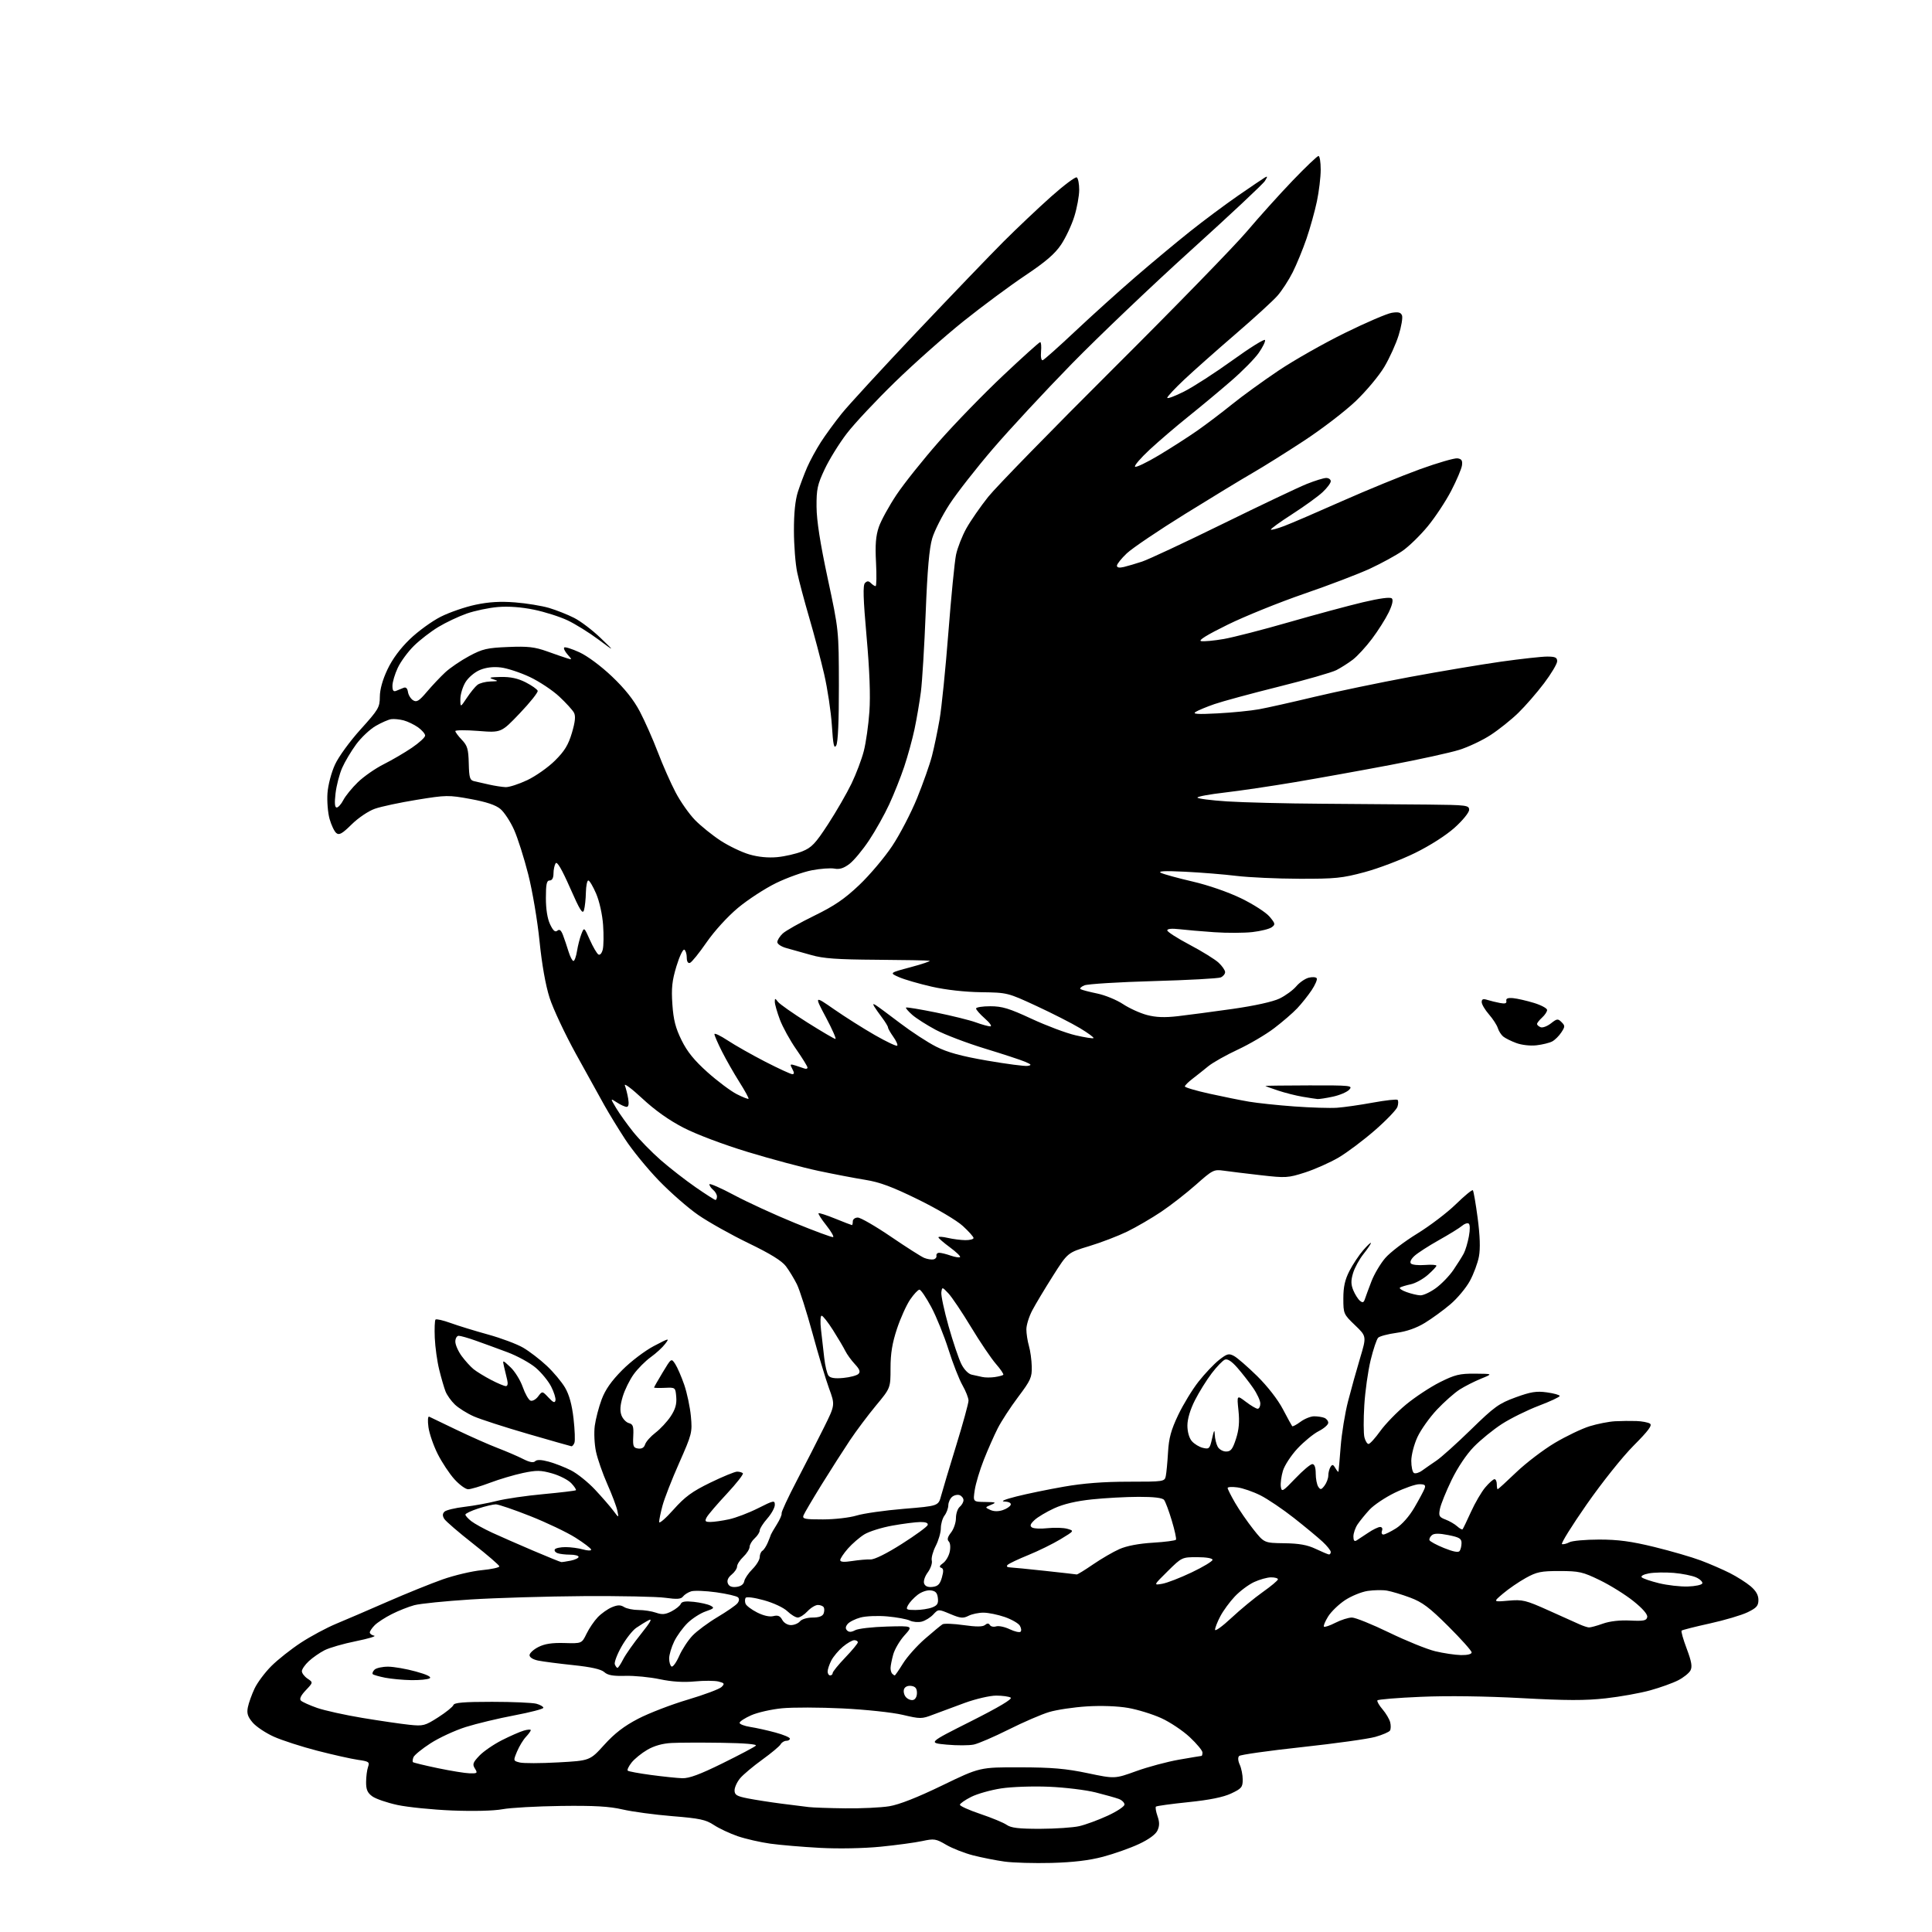 <?xml version="1.0" encoding="UTF-8" standalone="no"?>
<svg 
  version="1.1" 
  xmlns="http://www.w3.org/2000/svg" 
  xmlns:xlink="http://www.w3.org/1999/xlink" 
  xmlns:svg="http://www.w3.org/2000/svg"
  xmlns:rdf="http://www.w3.org/1999/02/22-rdf-syntax-ns#"
  xmlns:cc="http://creativecommons.org/ns#"
  xmlns:dc="http://purl.org/dc/elements/1.1/"
  viewBox="0 0 768 768"
  width="768"
  height="768"
>
<style>svg {background-color: white; }</style>"
<path stroke="none" fill="black" fill-rule="evenodd" d="M418.00,740.54C411.12,740.72 402.70,740.48 399.27,740.00C395.84,739.52 390.23,738.41 386.79,737.53C383.36,736.65 378.56,734.76 376.13,733.34C372.03,730.93 371.35,730.83 366.61,731.85C363.80,732.46 356.32,733.47 350.00,734.10C343.25,734.76 333.34,734.95 326.00,734.56C319.12,734.19 310.24,733.44 306.25,732.89C302.27,732.34 296.42,731.00 293.25,729.92C290.09,728.83 285.82,726.82 283.76,725.46C280.56,723.34 278.13,722.83 267.25,721.95C260.24,721.38 251.35,720.18 247.50,719.29C242.20,718.06 236.25,717.72 223.00,717.89C213.38,718.02 202.90,718.60 199.72,719.20C196.24,719.84 188.26,720.04 179.72,719.70C171.90,719.38 162.12,718.39 158.00,717.51C153.88,716.62 149.38,715.08 148.00,714.08C146.06,712.67 145.51,711.39 145.53,708.38C145.54,706.25 145.89,703.54 146.31,702.37C146.99,700.43 146.62,700.17 142.28,699.56C139.65,699.18 132.40,697.56 126.16,695.95C119.92,694.34 112.14,691.83 108.86,690.36C105.59,688.89 101.79,686.35 100.41,684.71C98.44,682.37 98.04,681.06 98.54,678.61C98.89,676.90 100.08,673.58 101.19,671.23C102.29,668.88 105.29,664.86 107.85,662.30C110.41,659.74 115.71,655.55 119.62,652.99C123.54,650.43 129.84,647.05 133.62,645.48C137.41,643.91 146.57,639.97 154.00,636.72C161.43,633.47 171.32,629.47 176.00,627.82C180.68,626.18 187.65,624.54 191.50,624.17C195.35,623.80 198.50,623.12 198.50,622.66C198.50,622.21 193.81,618.16 188.08,613.66C182.35,609.17 177.19,604.72 176.60,603.78C175.85,602.55 175.87,601.73 176.68,600.92C177.30,600.30 180.89,599.43 184.66,598.99C188.42,598.55 194.20,597.49 197.50,596.64C200.80,595.79 209.12,594.57 216.00,593.94C222.88,593.30 228.69,592.60 228.92,592.39C229.15,592.17 228.34,590.92 227.11,589.62C225.88,588.31 222.48,586.56 219.54,585.72C214.93,584.41 213.32,584.39 207.85,585.54C204.36,586.28 198.45,588.03 194.73,589.44C191.00,590.85 187.12,592.00 186.09,592.00C185.07,592.00 182.62,590.21 180.65,588.03C178.67,585.85 175.69,581.34 174.01,578.02C172.33,574.69 170.67,569.89 170.32,567.35C169.96,564.71 170.08,562.91 170.60,563.15C171.09,563.38 176.00,565.74 181.50,568.39C187.00,571.03 194.35,574.29 197.84,575.62C201.32,576.96 205.87,578.91 207.94,579.97C210.50,581.27 212.04,581.56 212.73,580.87C213.42,580.18 215.15,580.23 218.11,581.03C220.50,581.67 224.50,583.23 226.99,584.49C229.47,585.75 233.76,589.19 236.52,592.14C239.29,595.09 242.55,598.85 243.79,600.50C246.03,603.50 246.03,603.50 245.40,600.50C245.05,598.85 243.26,594.10 241.41,589.94C239.57,585.78 237.55,579.99 236.92,577.06C236.29,574.13 236.07,569.51 236.43,566.78C236.80,564.06 238.02,559.35 239.16,556.31C240.61,552.42 243.03,548.97 247.36,544.61C250.77,541.18 256.35,536.95 259.90,535.08C266.06,531.85 266.23,531.82 264.42,534.21C263.39,535.59 260.81,537.96 258.69,539.48C256.57,541.00 253.51,544.07 251.91,546.29C250.30,548.51 248.33,552.52 247.53,555.21C246.50,558.66 246.37,560.83 247.05,562.64C247.59,564.04 248.91,565.43 249.99,565.71C251.64,566.14 251.92,566.98 251.73,570.86C251.53,574.94 251.76,575.54 253.66,575.81C255.11,576.01 256.04,575.46 256.45,574.15C256.80,573.06 258.65,570.98 260.58,569.51C262.50,568.04 265.22,565.12 266.61,563.02C268.45,560.23 269.05,558.17 268.82,555.35C268.50,551.50 268.50,551.50 264.25,551.69C261.91,551.79 260.00,551.74 260.00,551.56C260.00,551.39 261.54,548.68 263.43,545.55C266.86,539.85 266.86,539.85 268.42,542.23C269.27,543.54 270.88,547.25 272.00,550.49C273.11,553.73 274.30,559.36 274.64,563.00C275.23,569.42 275.08,570.02 269.97,581.57C267.06,588.13 264.09,595.75 263.36,598.50C262.62,601.25 262.02,604.17 262.02,605.00C262.01,605.83 264.57,603.63 267.70,600.12C272.31,594.95 275.09,592.92 282.37,589.37C287.31,586.97 292.10,585.00 293.01,585.00C293.92,585.00 294.95,585.29 295.30,585.64C295.65,585.99 292.78,589.65 288.93,593.79C285.07,597.92 281.47,602.13 280.92,603.15C280.08,604.72 280.31,605.00 282.42,605.00C283.78,605.00 287.10,604.53 289.78,603.95C292.46,603.38 297.66,601.40 301.33,599.55C307.58,596.40 308.00,596.32 308.00,598.21C308.00,599.33 306.65,601.77 305.00,603.65C303.35,605.53 302.00,607.66 302.00,608.38C302.00,609.10 301.10,610.50 300.00,611.50C298.90,612.50 297.99,614.03 297.98,614.90C297.97,615.78 296.85,617.56 295.48,618.85C294.12,620.15 293.00,621.88 293.00,622.69C293.00,623.51 292.02,624.97 290.83,625.93C289.42,627.08 288.89,628.28 289.33,629.41C289.78,630.59 290.86,631.03 292.74,630.82C294.51,630.61 295.61,629.81 295.85,628.56C296.05,627.50 297.52,625.33 299.11,623.74C300.70,622.15 302.00,620.01 302.00,618.98C302.00,617.96 302.48,616.82 303.06,616.46C303.65,616.10 304.62,614.61 305.23,613.15C305.84,611.69 306.39,610.27 306.46,610.00C306.54,609.73 307.58,607.92 308.79,606.00C310.00,604.08 310.86,602.10 310.70,601.60C310.53,601.11 313.25,595.26 316.73,588.60C320.20,581.95 325.06,572.45 327.51,567.50C331.98,558.50 331.98,558.50 329.55,551.88C328.22,548.24 325.25,538.34 322.95,529.88C320.64,521.42 317.86,512.70 316.77,510.50C315.67,508.30 313.72,505.09 312.43,503.37C310.80,501.20 306.22,498.37 297.52,494.17C290.62,490.83 281.63,485.79 277.55,482.97C273.47,480.15 266.38,473.94 261.79,469.17C257.20,464.40 251.21,457.05 248.48,452.84C245.74,448.63 242.03,442.56 240.23,439.34C238.43,436.13 233.36,426.98 228.97,419.00C224.57,411.02 219.84,400.95 218.46,396.61C216.87,391.63 215.40,383.33 214.47,374.11C213.66,366.02 211.66,354.19 209.99,347.60C208.33,341.06 205.79,333.05 204.33,329.81C202.88,326.57 200.45,322.88 198.94,321.60C197.03,320.00 193.39,318.78 187.05,317.62C178.29,316.01 177.41,316.03 165.70,317.93C158.99,319.02 151.47,320.62 149.00,321.50C146.46,322.39 142.45,325.09 139.80,327.70C136.00,331.44 134.83,332.10 133.67,331.14C132.89,330.49 131.69,327.96 131.00,325.51C130.32,323.06 129.95,318.46 130.18,315.28C130.42,312.02 131.72,307.07 133.16,303.94C134.59,300.82 139.07,294.67 143.34,289.94C150.45,282.07 150.97,281.19 150.99,277.00C151.00,274.10 152.07,270.24 154.02,266.12C155.98,261.98 159.10,257.76 162.93,254.07C166.17,250.94 171.68,246.95 175.16,245.18C178.65,243.42 184.88,241.27 189.00,240.40C194.33,239.27 198.89,239.00 204.74,239.46C209.28,239.81 215.35,240.81 218.24,241.66C221.13,242.52 225.61,244.29 228.19,245.60C230.77,246.90 235.49,250.48 238.69,253.56C244.50,259.14 244.50,259.14 237.84,254.19C234.18,251.46 228.68,248.05 225.62,246.60C222.56,245.15 216.56,243.24 212.28,242.36C207.29,241.33 202.15,240.95 197.94,241.30C194.32,241.60 188.73,242.78 185.50,243.91C182.28,245.05 177.21,247.44 174.24,249.24C171.27,251.03 166.90,254.40 164.54,256.73C162.17,259.06 159.28,262.99 158.12,265.47C156.95,267.95 156.00,271.16 156.00,272.60C156.00,274.53 156.39,275.05 157.50,274.61C158.32,274.27 159.64,273.74 160.42,273.42C161.35,273.04 161.95,273.61 162.17,275.07C162.35,276.29 163.27,277.78 164.21,278.37C165.63,279.26 166.58,278.67 169.71,274.98C171.80,272.52 175.07,269.05 177.00,267.26C178.93,265.48 183.20,262.57 186.50,260.80C191.79,257.96 193.62,257.53 202.00,257.19C209.86,256.86 212.53,257.17 217.50,258.94C220.80,260.13 224.40,261.37 225.50,261.70C227.47,262.31 227.47,262.29 225.59,260.15C224.54,258.96 223.95,257.72 224.28,257.39C224.60,257.06 227.32,257.92 230.32,259.29C233.50,260.75 238.88,264.74 243.27,268.91C248.39,273.78 251.91,278.20 254.36,282.87C256.33,286.62 259.55,293.88 261.50,299.00C263.45,304.12 266.63,311.32 268.57,315.00C270.50,318.68 273.98,323.63 276.29,325.99C278.61,328.36 283.18,332.04 286.45,334.18C289.73,336.31 294.87,338.78 297.88,339.65C301.40,340.68 305.35,341.06 308.93,340.73C311.99,340.44 316.48,339.41 318.89,338.44C322.65,336.93 324.15,335.34 329.20,327.58C332.45,322.59 336.62,315.35 338.48,311.50C340.34,307.65 342.55,301.80 343.39,298.50C344.23,295.20 345.23,288.18 345.60,282.89C346.05,276.50 345.68,266.52 344.48,253.10C343.13,237.84 342.97,232.63 343.85,231.75C344.72,230.88 345.29,230.89 346.20,231.80C346.86,232.46 347.70,233.00 348.06,233.00C348.42,233.00 348.50,228.77 348.23,223.61C347.86,216.57 348.14,213.04 349.34,209.51C350.22,206.92 353.40,201.14 356.39,196.65C359.39,192.17 366.99,182.65 373.28,175.50C379.57,168.35 391.04,156.54 398.78,149.25C406.51,141.96 413.13,136.00 413.49,136.00C413.86,136.00 414.01,137.69 413.83,139.75C413.64,141.92 413.93,143.37 414.50,143.19C415.05,143.02 420.90,137.81 427.50,131.60C434.10,125.39 444.84,115.70 451.37,110.07C457.90,104.43 467.65,96.31 473.04,92.02C478.43,87.72 487.04,81.31 492.17,77.76C497.30,74.22 502.10,70.97 502.82,70.55C503.92,69.92 503.92,70.16 502.82,71.94C502.10,73.13 488.86,85.53 473.41,99.50C457.96,113.47 436.62,133.81 425.97,144.70C415.33,155.59 401.25,170.76 394.68,178.42C388.11,186.08 380.36,195.98 377.47,200.42C374.58,204.86 371.47,210.97 370.57,214.00C369.40,217.90 368.65,226.48 367.98,243.50C367.46,256.70 366.60,270.88 366.07,275.00C365.53,279.12 364.40,285.80 363.54,289.84C362.69,293.87 360.84,300.59 359.44,304.77C358.04,308.95 355.36,315.69 353.48,319.74C351.61,323.80 348.00,330.25 345.45,334.07C342.91,337.90 339.40,342.11 337.66,343.43C335.41,345.14 333.70,345.68 331.72,345.29C330.18,345.00 326.13,345.29 322.72,345.95C319.30,346.60 312.90,348.89 308.50,351.03C304.10,353.18 297.28,357.62 293.35,360.90C289.17,364.40 283.99,370.09 280.85,374.62C277.91,378.88 274.94,382.55 274.25,382.77C273.47,383.01 273.00,382.21 273.00,380.64C273.00,379.25 272.57,377.85 272.04,377.52C271.51,377.20 270.10,380.15 268.90,384.09C267.15,389.87 266.84,392.78 267.28,399.22C267.70,405.38 268.53,408.64 270.92,413.48C273.17,418.06 275.97,421.52 281.25,426.24C285.24,429.80 290.46,433.71 292.85,434.93C295.24,436.14 297.35,436.98 297.55,436.78C297.75,436.59 296.12,433.59 293.92,430.13C291.73,426.66 288.60,421.18 286.97,417.94C285.34,414.71 284.00,411.62 284.00,411.09C284.00,410.55 286.36,411.68 289.25,413.58C292.14,415.49 298.85,419.29 304.16,422.03C309.48,424.76 314.33,427.00 314.95,427.00C315.78,427.00 315.78,426.45 314.95,424.91C313.93,423.00 314.04,422.88 316.16,423.54C317.45,423.95 319.06,424.49 319.75,424.74C320.44,425.00 321.00,424.83 320.99,424.36C320.98,423.89 318.96,420.62 316.50,417.09C314.04,413.56 311.12,408.26 310.01,405.30C308.91,402.34 308.00,399.18 308.00,398.27C308.00,396.75 308.10,396.74 309.25,398.25C309.94,399.14 315.19,402.83 320.91,406.44C326.64,410.05 331.68,413.00 332.10,413.00C332.53,413.00 330.81,409.12 328.29,404.37C323.70,395.75 323.70,395.75 331.60,401.24C335.95,404.26 343.24,408.87 347.80,411.48C352.37,414.10 356.35,415.98 356.66,415.67C356.97,415.37 356.27,413.78 355.11,412.15C353.95,410.52 353.00,408.85 353.00,408.44C353.00,408.03 351.96,406.30 350.68,404.59C349.40,402.89 347.98,400.87 347.52,400.10C346.91,399.06 347.06,398.91 348.10,399.55C348.87,400.01 353.22,403.23 357.78,406.70C362.33,410.16 368.80,414.39 372.17,416.08C376.65,418.34 382.04,419.82 392.39,421.61C400.15,422.95 407.40,423.90 408.50,423.71C410.20,423.41 410.04,423.16 407.50,422.07C405.85,421.36 398.66,419.00 391.51,416.82C384.37,414.64 375.59,411.30 372.01,409.40C368.43,407.49 364.21,404.80 362.63,403.42C361.06,402.03 359.94,400.73 360.15,400.52C360.36,400.31 365.70,401.19 372.01,402.47C378.33,403.76 385.47,405.52 387.88,406.40C390.28,407.28 392.89,408.00 393.66,408.00C394.44,408.00 393.48,406.60 391.53,404.90C389.59,403.19 388.00,401.39 388.00,400.90C388.00,400.40 390.55,400.00 393.67,400.00C398.37,400.00 401.17,400.85 410.09,405.00C416.00,407.74 423.85,410.69 427.53,411.54C431.22,412.40 434.43,412.90 434.68,412.66C434.92,412.41 432.50,410.64 429.31,408.71C426.11,406.79 418.32,402.82 412.00,399.89C400.56,394.60 400.45,394.57 390.00,394.42C383.52,394.33 376.01,393.49 370.40,392.22C365.40,391.08 359.55,389.39 357.40,388.45C353.50,386.74 353.50,386.74 362.00,384.47C366.68,383.22 370.05,382.07 369.50,381.92C368.95,381.77 359.50,381.59 348.50,381.52C332.79,381.42 327.21,381.02 322.50,379.65C319.20,378.70 314.81,377.47 312.75,376.92C310.64,376.36 309.00,375.30 309.00,374.50C309.00,373.72 309.97,372.18 311.15,371.08C312.33,369.98 317.97,366.80 323.68,364.01C331.74,360.07 335.75,357.33 341.59,351.78C345.73,347.85 351.62,340.87 354.68,336.27C357.74,331.67 362.19,323.09 364.58,317.21C366.97,311.32 369.62,303.80 370.47,300.50C371.32,297.20 372.69,290.67 373.50,285.99C374.31,281.31 375.88,265.79 376.99,251.49C378.10,237.20 379.47,223.25 380.04,220.51C380.62,217.76 382.47,213.04 384.16,210.01C385.86,206.98 389.76,201.35 392.83,197.50C395.89,193.65 418.29,170.70 442.58,146.50C466.88,122.30 490.75,97.78 495.63,92.02C500.51,86.25 508.72,77.14 513.87,71.77C519.03,66.40 523.64,62.00 524.12,62.00C524.61,62.00 525.00,64.45 525.00,67.43C525.00,70.42 524.32,76.10 523.49,80.04C522.66,83.99 520.80,90.65 519.36,94.86C517.92,99.06 515.45,105.07 513.88,108.21C512.30,111.35 509.57,115.56 507.79,117.58C506.02,119.60 498.49,126.48 491.06,132.87C483.63,139.27 474.50,147.37 470.78,150.87C467.05,154.38 464.00,157.64 464.00,158.13C464.00,158.62 467.04,157.49 470.75,155.61C474.46,153.73 483.12,148.13 490.00,143.17C496.88,138.20 502.67,134.60 502.87,135.17C503.07,135.74 501.93,138.06 500.34,140.32C498.75,142.59 493.86,147.55 489.47,151.35C485.09,155.16 477.45,161.52 472.50,165.49C467.55,169.46 460.57,175.43 457.00,178.75C453.43,182.07 450.81,185.11 451.20,185.51C451.58,185.91 455.86,183.86 460.70,180.96C465.54,178.06 472.43,173.64 476.00,171.14C479.57,168.64 485.80,163.92 489.82,160.67C493.85,157.41 502.18,151.38 508.32,147.26C514.47,143.14 526.31,136.43 534.63,132.35C542.94,128.26 551.31,124.66 553.23,124.35C555.86,123.92 556.85,124.18 557.32,125.39C557.66,126.27 557.06,129.81 555.99,133.25C554.93,136.69 552.36,142.36 550.28,145.85C548.21,149.34 543.10,155.46 538.93,159.44C534.76,163.43 525.53,170.50 518.42,175.17C511.32,179.83 502.12,185.59 498.00,187.96C493.88,190.33 481.79,197.68 471.14,204.28C460.49,210.88 450.03,217.95 447.89,219.99C445.75,222.02 444.00,224.22 444.00,224.86C444.00,225.64 444.94,225.81 446.75,225.38C448.26,225.02 451.52,224.06 454.00,223.24C456.48,222.43 470.88,215.69 486.00,208.27C501.12,200.85 516.17,193.70 519.44,192.39C522.71,191.08 526.19,190.00 527.19,190.00C528.19,190.00 529.00,190.59 529.00,191.30C529.00,192.02 527.54,193.98 525.75,195.65C523.96,197.33 518.51,201.27 513.64,204.40C508.76,207.54 504.96,210.30 505.20,210.53C505.43,210.76 507.84,210.11 510.56,209.07C513.28,208.04 523.60,203.60 533.50,199.20C543.40,194.81 557.30,189.12 564.38,186.55C571.46,183.99 578.21,182.03 579.38,182.20C581.01,182.43 581.42,183.08 581.16,185.00C580.97,186.38 579.04,190.92 576.88,195.09C574.71,199.26 570.50,205.64 567.51,209.26C564.53,212.88 560.00,217.28 557.46,219.02C554.92,220.77 549.17,223.92 544.67,226.01C540.18,228.10 528.40,232.60 518.50,236.00C508.60,239.41 494.88,244.95 488.00,248.33C479.71,252.41 476.17,254.60 477.48,254.85C478.57,255.06 482.62,254.68 486.48,254.01C490.34,253.33 502.01,250.33 512.40,247.33C522.80,244.34 536.03,240.77 541.81,239.40C548.56,237.81 552.67,237.27 553.29,237.89C553.91,238.51 553.45,240.51 552.01,243.48C550.78,246.03 547.80,250.73 545.39,253.93C542.99,257.13 539.55,260.86 537.76,262.23C535.97,263.59 533.03,265.46 531.24,266.38C529.44,267.31 519.09,270.28 508.24,272.98C497.38,275.69 485.92,278.80 482.77,279.89C479.62,280.98 476.24,282.39 475.27,283.00C473.92,283.86 476.01,284.00 484.00,283.58C489.77,283.28 497.20,282.54 500.50,281.94C503.80,281.34 513.70,279.12 522.50,277.01C531.30,274.91 548.40,271.35 560.50,269.10C572.60,266.86 588.92,264.12 596.76,263.01C604.61,261.91 612.82,261.00 615.01,261.00C618.23,261.00 619.00,261.36 619.00,262.85C619.00,263.87 616.65,267.81 613.79,271.60C610.92,275.40 606.31,280.70 603.54,283.39C600.77,286.09 595.83,290.03 592.57,292.16C589.31,294.29 583.69,296.95 580.07,298.08C576.46,299.21 564.16,301.91 552.75,304.07C541.33,306.24 524.23,309.32 514.75,310.92C505.26,312.52 492.66,314.38 486.75,315.06C480.84,315.74 476.00,316.63 476.00,317.05C476.00,317.46 481.29,318.15 487.75,318.57C494.21,318.99 511.20,319.41 525.50,319.50C539.80,319.59 558.81,319.74 567.75,319.83C583.05,319.99 584.00,320.11 584.00,321.92C584.00,322.99 581.46,326.12 578.25,329.00C574.81,332.08 568.47,336.14 562.48,339.08C556.96,341.79 547.96,345.21 542.48,346.68C533.56,349.08 530.80,349.36 516.50,349.32C507.70,349.30 496.45,348.78 491.50,348.18C486.55,347.57 477.32,346.83 471.00,346.52C462.97,346.13 460.10,346.27 461.50,346.97C462.60,347.52 468.25,349.07 474.06,350.42C480.29,351.86 488.19,354.60 493.36,357.10C498.17,359.43 503.25,362.70 504.65,364.36C506.97,367.12 507.05,367.49 505.53,368.60C504.61,369.27 501.18,370.13 497.89,370.51C494.61,370.89 487.77,370.92 482.71,370.57C477.64,370.22 471.36,369.68 468.75,369.37C465.81,369.03 464.00,369.20 464.00,369.84C464.00,370.40 468.00,372.97 472.89,375.55C477.78,378.13 482.95,381.33 484.39,382.66C485.82,383.99 487.00,385.69 487.00,386.43C487.00,387.18 486.21,388.13 485.25,388.54C484.29,388.96 472.25,389.62 458.50,390.00C444.75,390.39 432.41,391.15 431.08,391.69C429.75,392.23 429.07,392.92 429.58,393.22C430.09,393.53 433.05,394.30 436.16,394.94C439.27,395.58 443.88,397.47 446.40,399.14C448.92,400.81 453.21,402.76 455.94,403.48C459.48,404.42 462.98,404.55 468.20,403.95C472.21,403.49 481.99,402.19 489.92,401.07C498.80,399.80 505.99,398.21 508.65,396.93C511.01,395.78 514.00,393.60 515.28,392.08C516.56,390.56 518.79,389.02 520.24,388.65C521.69,388.29 523.12,388.39 523.42,388.88C523.73,389.36 522.81,391.50 521.39,393.63C519.96,395.76 517.38,399.00 515.65,400.83C513.92,402.67 509.80,406.22 506.50,408.73C503.20,411.25 496.68,415.08 492.02,417.25C487.36,419.42 482.09,422.39 480.31,423.85C478.53,425.31 475.71,427.55 474.04,428.83C472.37,430.11 471.00,431.48 471.00,431.87C471.00,432.27 475.39,433.57 480.75,434.75C486.11,435.94 493.20,437.37 496.50,437.93C499.80,438.49 507.90,439.35 514.50,439.83C521.10,440.31 528.75,440.54 531.50,440.35C534.25,440.16 540.65,439.24 545.72,438.31C550.80,437.38 555.23,436.89 555.57,437.23C555.91,437.57 555.88,438.80 555.51,439.96C555.15,441.11 551.12,445.31 546.57,449.28C542.02,453.25 535.51,458.14 532.11,460.14C528.71,462.13 522.72,464.80 518.79,466.07C511.99,468.25 511.15,468.30 501.08,467.15C495.26,466.49 488.66,465.68 486.42,465.36C482.53,464.81 482.02,465.07 475.42,470.93C471.61,474.30 465.39,479.16 461.58,481.71C457.78,484.26 451.70,487.80 448.08,489.57C444.46,491.33 437.66,493.94 432.96,495.36C424.42,497.94 424.42,497.94 418.54,507.22C415.30,512.32 411.61,518.49 410.33,520.92C409.05,523.35 408.00,526.73 408.00,528.43C408.00,530.12 408.46,533.09 409.01,535.01C409.57,536.93 410.08,540.63 410.14,543.24C410.25,547.51 409.72,548.69 404.73,555.32C401.69,559.36 398.04,564.97 396.61,567.78C395.19,570.58 392.71,576.19 391.11,580.23C389.50,584.28 387.87,589.71 387.48,592.29C386.77,597.00 386.77,597.00 391.64,597.06C395.97,597.12 396.23,597.24 394.00,598.17C391.50,599.21 391.50,599.21 393.66,600.22C395.04,600.86 396.83,600.89 398.60,600.30C400.13,599.79 401.55,598.84 401.77,598.19C402.01,597.47 401.04,596.96 399.33,596.89C397.58,596.82 399.37,596.05 404.00,594.88C408.12,593.83 416.61,592.08 422.85,590.99C430.64,589.62 438.71,589.00 448.58,589.00C462.69,589.00 462.97,588.96 463.42,586.75C463.68,585.51 464.08,581.26 464.31,577.31C464.63,571.67 465.51,568.46 468.34,562.50C470.33,558.32 473.98,552.33 476.45,549.20C478.92,546.06 482.57,542.21 484.56,540.63C487.77,538.10 488.46,537.91 490.53,539.02C491.82,539.70 495.95,543.30 499.73,547.00C503.82,551.03 507.94,556.31 509.94,560.12C511.79,563.63 513.46,566.69 513.66,566.93C513.86,567.16 515.35,566.38 516.97,565.18C518.59,563.98 521.03,563.00 522.38,563.00C523.73,563.00 525.55,563.27 526.42,563.61C527.29,563.94 528.00,564.83 528.00,565.59C528.00,566.34 526.30,567.83 524.23,568.89C522.15,569.94 518.36,573.05 515.80,575.78C513.25,578.51 510.63,582.51 509.98,584.67C509.34,586.82 508.96,589.66 509.15,590.98C509.48,593.20 509.88,592.97 514.92,587.69C517.90,584.56 520.94,582.00 521.67,582.00C522.54,582.00 523.01,583.30 523.02,585.75C523.02,587.81 523.48,590.17 524.03,591.00C524.90,592.30 525.24,592.24 526.52,590.56C527.33,589.49 528.01,587.69 528.02,586.56C528.02,585.43 528.42,583.88 528.90,583.13C529.60,582.02 529.98,582.12 530.85,583.63C531.45,584.66 532.00,585.27 532.07,585.00C532.14,584.73 532.54,580.23 532.94,575.00C533.35,569.77 534.67,561.67 535.88,557.00C537.08,552.33 539.23,544.61 540.66,539.85C543.25,531.21 543.25,531.21 538.63,526.78C534.10,522.44 534.00,522.21 534.00,516.14C534.00,511.54 534.63,508.72 536.42,505.22C537.76,502.62 540.21,498.93 541.88,497.00C543.55,495.07 544.94,493.78 544.96,494.11C544.98,494.45 543.65,496.42 542.00,498.50C540.35,500.58 538.48,503.99 537.86,506.09C536.98,509.02 537.00,510.59 537.96,512.92C538.65,514.58 539.84,516.45 540.60,517.08C541.67,517.97 542.11,517.82 542.58,516.36C542.92,515.34 544.08,512.18 545.18,509.33C546.27,506.49 548.73,502.34 550.64,500.11C552.55,497.88 558.25,493.52 563.31,490.42C568.36,487.32 575.30,482.05 578.72,478.70C582.15,475.35 585.19,472.85 585.48,473.14C585.77,473.44 586.63,478.43 587.40,484.23C588.32,491.27 588.49,496.35 587.90,499.48C587.42,502.07 585.80,506.44 584.29,509.20C582.79,511.96 579.30,516.14 576.53,518.49C573.76,520.84 569.21,524.16 566.40,525.87C563.07,527.91 559.16,529.28 555.11,529.83C551.71,530.30 548.43,531.17 547.84,531.76C547.25,532.35 545.90,536.36 544.85,540.67C543.80,544.98 542.67,553.05 542.33,558.61C541.99,564.17 542.01,569.91 542.38,571.36C542.74,572.81 543.48,574.00 544.02,574.00C544.56,574.00 546.66,571.69 548.69,568.86C550.72,566.04 555.33,561.29 558.94,558.31C562.55,555.33 568.60,551.35 572.38,549.45C578.36,546.46 580.21,546.01 586.38,546.05C593.50,546.11 593.50,546.11 588.77,548.03C586.16,549.09 582.34,551.03 580.27,552.34C578.20,553.66 574.12,557.26 571.21,560.35C568.31,563.43 564.82,568.33 563.47,571.23C562.11,574.16 561.02,578.36 561.01,580.69C561.00,583.00 561.47,585.17 562.05,585.53C562.63,585.89 564.09,585.46 565.30,584.58C566.51,583.70 569.08,581.92 571.00,580.62C572.92,579.33 579.13,573.75 584.79,568.22C594.02,559.21 595.83,557.90 602.46,555.48C608.52,553.27 610.75,552.91 614.92,553.49C617.71,553.87 620.00,554.52 620.00,554.92C620.00,555.33 616.25,557.08 611.66,558.82C607.08,560.57 600.50,563.82 597.04,566.05C593.59,568.28 588.56,572.37 585.87,575.13C582.92,578.16 579.41,583.40 577.01,588.36C574.82,592.88 572.75,598.01 572.40,599.77C571.83,602.62 572.07,603.07 574.63,604.05C576.21,604.65 578.29,605.86 579.25,606.73C580.22,607.61 581.19,608.14 581.40,607.91C581.61,607.68 583.11,604.58 584.73,601.00C586.35,597.42 588.91,593.04 590.43,591.25C591.94,589.46 593.59,588.00 594.09,588.00C594.59,588.00 595.00,588.90 595.00,590.00C595.00,591.10 595.16,592.00 595.35,592.00C595.54,592.00 598.87,588.96 602.74,585.25C606.62,581.54 613.49,576.30 618.02,573.60C622.55,570.91 628.79,567.92 631.88,566.96C634.97,566.00 639.52,565.11 642.00,564.97C644.48,564.84 648.30,564.80 650.50,564.88C652.70,564.96 655.12,565.42 655.87,565.90C656.90,566.55 655.32,568.69 649.37,574.67C644.93,579.13 636.80,589.33 630.73,598.03C624.80,606.53 620.39,613.63 620.92,613.81C621.45,613.98 622.78,613.65 623.88,613.06C624.97,612.48 630.30,612.00 635.71,612.00C643.20,612.00 648.42,612.70 657.60,614.94C664.22,616.56 672.55,618.98 676.11,620.32C679.66,621.65 684.85,623.91 687.64,625.32C690.43,626.73 694.13,629.08 695.86,630.53C698.01,632.35 699.00,634.06 699.00,636.00C699.00,638.34 698.26,639.18 694.70,640.90C692.34,642.05 685.58,644.05 679.68,645.35C673.78,646.65 668.73,647.93 668.46,648.20C668.19,648.47 669.11,651.71 670.50,655.39C672.43,660.53 672.77,662.55 671.98,664.04C671.40,665.12 669.19,666.88 667.07,667.96C664.94,669.05 659.96,670.84 655.98,671.94C652.01,673.04 644.07,674.47 638.32,675.11C630.22,676.02 622.72,676.01 604.83,675.03C590.51,674.26 575.38,674.05 564.88,674.51C555.58,674.90 547.78,675.54 547.54,675.93C547.31,676.31 548.23,677.92 549.59,679.50C550.94,681.08 552.31,683.39 552.62,684.63C552.93,685.87 552.90,687.36 552.54,687.93C552.19,688.50 549.56,689.63 546.70,690.44C543.84,691.25 530.70,693.08 517.50,694.51C504.30,695.94 493.08,697.52 492.58,698.03C492.01,698.59 492.11,699.95 492.83,701.52C493.47,702.94 494.00,705.60 494.00,707.44C494.00,710.43 493.52,711.01 489.40,712.94C486.27,714.41 480.87,715.51 472.41,716.38C465.59,717.08 459.78,717.88 459.50,718.16C459.22,718.45 459.50,720.13 460.12,721.92C460.96,724.32 460.96,725.79 460.12,727.63C459.41,729.20 456.70,731.18 452.75,733.03C449.31,734.64 442.90,736.91 438.50,738.08C432.97,739.55 426.65,740.30 418.00,740.54zM413.47,726.98C419.54,726.96 426.52,726.49 429.00,725.93C431.48,725.36 436.54,723.51 440.25,721.80C443.96,720.10 447.00,718.09 447.00,717.33C447.00,716.58 445.99,715.58 444.75,715.11C443.51,714.65 439.35,713.48 435.50,712.51C431.65,711.54 423.32,710.53 416.99,710.26C410.58,709.99 402.17,710.28 397.99,710.92C393.87,711.55 388.51,713.06 386.08,714.28C383.65,715.50 381.62,716.91 381.58,717.41C381.54,717.91 385.20,719.56 389.72,721.08C394.24,722.60 398.95,724.55 400.19,725.42C401.92,726.63 405.01,726.99 413.47,726.98zM336.00,718.84C342.32,718.92 350.20,718.55 353.50,718.01C357.45,717.36 364.63,714.54 374.50,709.76C389.49,702.50 389.49,702.50 405.50,702.54C418.20,702.57 423.73,703.05 432.33,704.86C443.15,707.13 443.15,707.13 451.65,704.06C456.32,702.37 464.00,700.31 468.70,699.49C473.41,698.67 477.43,698.00 477.63,698.00C477.83,698.00 478.00,697.39 478.00,696.64C478.00,695.89 475.73,693.15 472.95,690.55C470.18,687.96 465.07,684.54 461.59,682.97C458.12,681.40 452.20,679.57 448.43,678.92C444.31,678.20 437.79,677.96 432.04,678.32C426.79,678.65 420.03,679.66 417.02,680.57C414.01,681.47 406.81,684.58 401.02,687.48C395.23,690.38 388.98,693.08 387.13,693.48C385.27,693.88 380.42,693.90 376.33,693.52C368.90,692.82 368.90,692.82 385.97,684.23C397.05,678.65 402.59,675.35 401.76,674.83C401.07,674.39 398.48,674.03 396.00,674.03C393.52,674.03 387.90,675.33 383.50,676.93C379.10,678.53 373.41,680.64 370.85,681.62C366.41,683.33 365.87,683.33 358.84,681.68C354.74,680.71 344.16,679.58 334.99,679.13C325.92,678.68 315.06,678.66 310.85,679.07C306.64,679.48 301.13,680.73 298.60,681.85C296.07,682.97 294.00,684.32 294.00,684.86C294.00,685.39 295.91,686.12 298.25,686.49C300.59,686.85 305.09,687.85 308.25,688.71C311.41,689.56 314.00,690.65 314.00,691.13C314.00,691.61 313.35,692.00 312.55,692.00C311.75,692.00 310.74,692.63 310.30,693.41C309.86,694.18 306.57,696.92 303.00,699.50C299.43,702.08 295.49,705.38 294.25,706.84C293.02,708.30 292.01,710.48 292.00,711.68C292.00,713.51 292.84,714.02 297.25,714.89C300.14,715.46 306.10,716.39 310.50,716.96C314.90,717.52 319.85,718.15 321.50,718.34C323.15,718.54 329.68,718.77 336.00,718.84zM271.21,706.87C273.91,706.97 278.30,705.34 287.21,700.94C293.97,697.61 299.93,694.46 300.45,693.94C301.04,693.35 295.98,692.92 286.95,692.79C279.00,692.67 270.02,692.70 267.00,692.86C263.39,693.04 260.07,693.97 257.32,695.57C255.03,696.90 252.21,699.19 251.06,700.65C249.91,702.11 249.22,703.56 249.53,703.86C249.83,704.17 254.00,704.94 258.79,705.58C263.58,706.22 269.17,706.81 271.21,706.87zM186.76,704.93C189.75,704.99 189.92,704.84 188.79,703.03C187.73,701.34 187.97,700.64 190.53,697.94C192.16,696.22 196.20,693.44 199.50,691.76C202.80,690.09 206.74,688.36 208.25,687.93C209.76,687.49 211.00,687.42 211.00,687.76C211.00,688.09 210.12,689.31 209.05,690.45C207.97,691.59 206.40,694.20 205.54,696.24C204.00,699.95 204.00,699.96 206.62,700.62C208.06,700.98 214.93,700.97 221.87,700.58C234.50,699.89 234.50,699.89 240.21,693.58C244.34,689.02 248.08,686.14 253.71,683.21C257.99,680.99 266.86,677.57 273.42,675.63C279.98,673.68 286.01,671.42 286.83,670.60C288.14,669.29 288.00,669.04 285.60,668.43C284.10,668.06 279.87,668.04 276.19,668.39C271.73,668.82 267.11,668.53 262.31,667.52C258.35,666.68 252.17,666.08 248.58,666.18C243.70,666.31 241.59,665.94 240.21,664.69C238.95,663.55 235.04,662.67 227.93,661.92C222.20,661.32 215.93,660.51 214.00,660.12C211.91,659.71 210.50,658.83 210.50,657.96C210.50,657.16 212.07,655.70 214.00,654.72C216.51,653.44 219.45,652.99 224.38,653.13C231.26,653.33 231.26,653.33 233.15,649.45C234.18,647.32 236.20,644.35 237.63,642.86C239.06,641.37 241.58,639.59 243.23,638.90C245.53,637.95 246.66,637.93 248.10,638.83C249.13,639.47 251.71,640.00 253.84,640.00C255.96,640.00 259.08,640.48 260.77,641.07C263.20,641.92 264.48,641.80 266.97,640.52C268.69,639.62 270.33,638.30 270.61,637.58C270.97,636.64 272.47,636.40 275.81,636.76C278.39,637.04 281.36,637.71 282.41,638.25C284.11,639.13 283.90,639.39 280.54,640.55C278.45,641.26 275.23,643.33 273.36,645.13C271.50,646.94 269.08,650.26 267.99,652.52C266.90,654.78 266.00,657.81 266.00,659.26C266.00,660.70 266.42,662.14 266.94,662.46C267.46,662.79 268.83,660.90 269.99,658.27C271.15,655.65 273.54,652.00 275.30,650.17C277.06,648.33 281.51,645.03 285.20,642.83C288.88,640.64 292.44,638.18 293.10,637.38C293.86,636.47 293.96,635.56 293.38,634.98C292.86,634.46 288.95,633.56 284.69,632.96C280.43,632.37 275.94,632.20 274.72,632.59C273.50,632.97 272.06,633.90 271.50,634.64C270.73,635.68 269.14,635.80 264.50,635.15C261.20,634.68 246.57,634.39 232.00,634.48C217.43,634.58 197.25,635.18 187.16,635.81C177.08,636.45 166.96,637.47 164.68,638.09C162.40,638.70 158.37,640.30 155.73,641.64C153.09,642.97 150.05,644.95 148.97,646.03C147.88,647.12 147.00,648.42 147.00,648.93C147.00,649.44 147.79,650.02 148.75,650.22C149.71,650.41 146.46,651.39 141.52,652.39C136.58,653.38 130.96,655.00 129.02,655.99C127.08,656.98 124.26,658.94 122.75,660.35C121.24,661.75 120.00,663.55 120.00,664.33C120.00,665.11 121.01,666.44 122.25,667.28C124.50,668.79 124.50,668.79 121.56,671.90C119.59,673.98 118.95,675.35 119.61,676.01C120.17,676.57 123.07,677.87 126.06,678.92C129.05,679.96 137.18,681.76 144.13,682.91C151.08,684.06 159.42,685.28 162.67,685.62C168.24,686.21 168.91,686.03 174.20,682.65C177.29,680.67 180.01,678.48 180.24,677.78C180.56,676.82 184.36,676.50 195.58,676.50C203.79,676.50 211.74,676.85 213.25,677.27C214.76,677.69 216.00,678.41 216.00,678.87C216.00,679.33 210.82,680.68 204.48,681.88C198.14,683.07 189.45,685.16 185.15,686.51C180.86,687.87 174.55,690.78 171.14,692.99C167.73,695.19 164.67,697.69 164.35,698.54C164.02,699.39 163.93,700.27 164.15,700.48C164.37,700.70 168.81,701.78 174.02,702.87C179.24,703.96 184.97,704.89 186.76,704.93zM362.91,675.78C363.85,675.60 364.50,674.47 364.50,672.99C364.50,671.17 363.89,670.41 362.25,670.18C360.89,669.99 359.75,670.49 359.38,671.44C359.05,672.31 359.35,673.71 360.05,674.56C360.74,675.40 362.03,675.95 362.91,675.78zM163.50,667.88C160.20,667.82 155.53,667.39 153.11,666.92C150.70,666.44 148.48,665.81 148.18,665.51C147.88,665.21 148.19,664.41 148.87,663.73C149.54,663.06 151.99,662.52 154.30,662.53C156.61,662.55 161.56,663.41 165.30,664.45C169.74,665.67 171.65,666.61 170.80,667.15C170.08,667.60 166.80,667.93 163.50,667.88zM330.00,666.00C330.55,666.00 331.00,665.58 331.00,665.06C331.00,664.54 333.25,661.77 336.00,658.90C338.75,656.03 341.00,653.31 341.00,652.84C341.00,652.38 340.36,652.00 339.58,652.00C338.79,652.00 336.75,653.18 335.04,654.62C333.33,656.06 331.27,658.51 330.46,660.07C329.66,661.63 329.00,663.60 329.00,664.45C329.00,665.30 329.45,666.00 330.00,666.00zM355.68,666.00C355.86,666.00 357.34,663.86 358.96,661.25C360.57,658.64 364.50,654.22 367.70,651.44C370.89,648.66 374.03,646.07 374.67,645.68C375.31,645.30 379.08,645.44 383.05,646.01C388.09,646.72 390.64,646.71 391.54,645.97C392.45,645.21 393.02,645.22 393.50,645.99C393.87,646.59 394.98,646.82 395.98,646.51C396.97,646.19 399.41,646.70 401.38,647.65C403.36,648.59 405.30,649.03 405.70,648.63C406.10,648.23 405.96,647.14 405.38,646.20C404.80,645.27 402.12,643.73 399.42,642.79C396.71,641.86 392.93,641.07 391.00,641.06C389.07,641.04 386.38,641.61 385.00,642.31C382.87,643.40 381.80,643.30 377.76,641.60C373.01,639.61 373.01,639.61 370.98,641.79C369.86,642.99 367.80,644.26 366.40,644.62C364.99,644.97 362.87,644.78 361.67,644.20C360.48,643.63 356.45,642.88 352.72,642.55C348.99,642.21 344.21,642.41 342.09,642.98C339.97,643.55 337.66,644.71 336.96,645.55C336.07,646.62 336.00,647.40 336.74,648.14C337.47,648.87 338.44,648.84 339.95,648.03C341.14,647.39 346.80,646.74 352.54,646.58C362.97,646.29 362.97,646.29 359.55,650.08C357.67,652.16 355.66,655.58 355.07,657.68C354.49,659.78 354.01,662.21 354.01,663.08C354.00,663.95 354.30,664.97 354.67,665.33C355.03,665.70 355.49,666.00 355.68,666.00zM245.46,663.00C245.75,663.00 246.78,661.45 247.74,659.56C248.71,657.67 251.90,653.14 254.83,649.49C258.59,644.79 259.47,643.20 257.83,644.07C256.55,644.74 254.31,646.12 252.85,647.14C251.39,648.16 248.77,651.52 247.03,654.60C245.29,657.69 244.11,660.84 244.40,661.60C244.70,662.37 245.17,663.00 245.46,663.00zM580.75,657.92C583.32,657.97 585.00,657.55 585.00,656.86C585.00,656.23 580.84,651.57 575.75,646.50C568.18,638.96 565.41,636.88 560.50,635.05C557.20,633.82 553.06,632.58 551.31,632.29C549.55,631.99 546.11,632.06 543.66,632.42C541.21,632.79 537.15,634.45 534.64,636.11C532.13,637.78 529.11,640.70 527.93,642.62C526.74,644.54 526.00,646.34 526.29,646.62C526.57,646.91 528.63,646.21 530.86,645.07C533.09,643.93 536.04,643.00 537.41,643.00C538.78,643.00 545.44,645.69 552.20,648.97C558.97,652.25 567.20,655.59 570.50,656.39C573.80,657.18 578.41,657.87 580.75,657.92zM489.50,643.15C493.07,639.81 498.70,635.17 502.00,632.84C505.30,630.51 508.00,628.24 508.00,627.80C508.00,627.36 506.76,627.01 505.25,627.02C503.74,627.03 500.70,627.88 498.50,628.90C496.30,629.93 492.86,632.50 490.85,634.63C488.84,636.76 486.25,640.29 485.10,642.49C483.94,644.68 483.00,647.09 483.00,647.85C483.00,648.61 485.92,646.49 489.50,643.15zM631.62,646.93C632.24,646.97 634.72,646.30 637.12,645.44C639.89,644.45 643.89,643.99 647.99,644.19C653.43,644.45 654.52,644.23 654.80,642.81C655.00,641.74 653.01,639.43 649.31,636.47C646.12,633.91 640.12,630.17 636.00,628.17C629.18,624.85 627.73,624.52 620.00,624.51C612.56,624.50 610.88,624.85 606.50,627.28C603.75,628.81 599.70,631.58 597.50,633.45C593.50,636.83 593.50,636.83 599.62,636.29C605.28,635.79 606.47,636.08 615.62,640.19C621.05,642.64 626.62,645.14 628.00,645.75C629.38,646.36 631.01,646.90 631.62,646.93zM314.41,646.00C315.70,646.00 317.32,645.33 318.00,644.50C318.70,643.65 320.88,643.00 323.02,643.00C325.54,643.00 326.99,642.47 327.40,641.41C327.73,640.54 327.75,639.41 327.44,638.91C327.13,638.41 326.09,638.00 325.12,638.00C324.14,638.00 322.29,639.12 321.00,640.50C319.71,641.88 317.97,643.00 317.13,643.00C316.29,643.00 314.43,641.87 312.99,640.49C311.49,639.05 307.48,637.18 303.66,636.12C299.81,635.05 296.72,634.65 296.39,635.18C296.08,635.68 296.07,636.73 296.36,637.50C296.66,638.28 298.72,639.84 300.95,640.97C303.48,642.26 305.91,642.81 307.42,642.43C309.23,641.98 310.12,642.35 310.95,643.91C311.60,645.12 313.06,646.00 314.41,646.00zM363.90,640.00C366.08,640.00 369.05,639.55 370.50,639.00C372.60,638.20 373.07,637.44 372.82,635.25C372.57,633.15 371.90,632.43 369.95,632.20C368.47,632.03 366.24,632.81 364.69,634.03C363.20,635.20 361.52,637.02 360.96,638.08C360.02,639.82 360.29,640.00 363.90,640.00zM370.71,630.82C372.85,630.57 373.65,629.76 374.42,627.07C375.15,624.48 375.08,623.53 374.13,623.21C373.26,622.92 373.49,622.35 374.85,621.39C375.95,620.63 377.15,618.60 377.52,616.90C377.91,615.12 377.76,613.36 377.15,612.75C376.41,612.01 376.68,610.95 378.05,609.21C379.12,607.85 380.00,605.27 380.00,603.49C380.00,601.70 380.68,599.68 381.50,599.00C382.32,598.32 383.00,597.12 383.00,596.35C383.00,595.57 382.32,594.68 381.49,594.36C380.66,594.04 379.31,594.33 378.49,595.01C377.67,595.69 376.99,597.20 376.97,598.37C376.95,599.54 376.28,601.37 375.47,602.44C374.66,603.51 374.00,605.78 374.00,607.48C374.00,609.18 373.08,612.36 371.96,614.54C370.84,616.72 370.14,619.34 370.40,620.37C370.66,621.40 369.94,623.51 368.80,625.05C367.62,626.66 367.00,628.56 367.36,629.49C367.78,630.59 368.90,631.03 370.71,630.82zM670.92,630.66C673.90,630.57 676.50,630.02 676.70,629.42C676.89,628.83 675.80,627.76 674.28,627.06C672.75,626.35 668.73,625.54 665.35,625.25C661.96,624.97 657.51,625.06 655.47,625.44C653.33,625.84 652.12,626.51 652.62,627.01C653.10,627.50 656.20,628.55 659.50,629.36C662.80,630.16 667.94,630.75 670.92,630.66zM462.00,629.58C463.93,629.25 469.21,627.20 473.75,625.03C478.29,622.87 482.00,620.62 482.00,620.05C482.00,619.43 479.48,619.00 475.91,619.00C469.86,619.00 469.79,619.03 464.16,624.59C458.50,630.19 458.50,630.19 462.00,629.58zM428.00,625.87C428.27,625.94 431.20,624.15 434.50,621.88C437.80,619.62 442.52,616.87 445.00,615.78C447.86,614.51 452.69,613.59 458.28,613.25C463.11,612.96 467.24,612.42 467.47,612.05C467.70,611.68 466.95,608.26 465.80,604.44C464.66,600.62 463.28,596.94 462.74,596.25C462.08,595.41 458.76,595.01 452.63,595.02C447.61,595.03 439.25,595.48 434.07,596.03C427.79,596.69 422.77,597.87 419.07,599.57C416.01,600.97 412.49,603.07 411.24,604.24C409.54,605.84 409.29,606.57 410.24,607.19C410.93,607.65 413.75,607.77 416.50,607.47C419.25,607.18 422.75,607.29 424.29,607.73C427.08,608.53 427.08,608.53 421.60,611.85C418.59,613.67 412.84,616.50 408.81,618.14C404.79,619.77 401.07,621.54 400.55,622.06C399.95,622.65 400.32,623.03 401.55,623.07C402.62,623.12 408.90,623.73 415.50,624.45C422.10,625.16 427.73,625.81 428.00,625.87zM223.12,620.95C223.47,620.98 225.16,620.72 226.88,620.38C228.59,620.03 230.00,619.36 230.00,618.88C230.00,618.39 228.46,618.00 226.58,618.00C224.70,618.00 222.45,617.73 221.59,617.40C220.72,617.06 220.26,616.39 220.56,615.90C220.87,615.40 222.78,615.00 224.82,615.00C226.85,615.00 229.97,615.42 231.76,615.93C233.54,616.44 235.00,616.48 235.00,616.02C235.00,615.56 232.19,613.41 228.75,611.24C225.31,609.07 217.20,605.21 210.73,602.65C204.26,600.09 198.12,598.00 197.10,598.00C196.07,598.00 192.93,598.74 190.11,599.65C187.30,600.56 185.00,601.65 185.00,602.08C185.00,602.51 186.05,603.68 187.33,604.68C188.61,605.68 192.33,607.73 195.58,609.24C198.84,610.74 206.22,613.98 212.00,616.44C217.78,618.90 222.78,620.93 223.12,620.95zM338.75,620.53C341.36,620.12 344.65,619.84 346.06,619.90C347.62,619.96 352.48,617.55 358.48,613.73C363.91,610.29 368.53,606.91 368.76,606.23C369.03,605.42 368.04,605.01 365.83,605.03C364.00,605.05 359.01,605.69 354.75,606.45C350.49,607.21 345.46,608.79 343.57,609.95C341.69,611.12 338.76,613.65 337.07,615.57C335.38,617.50 334.00,619.57 334.00,620.17C334.00,620.92 335.51,621.04 338.75,620.53zM528.25,617.92C528.66,617.96 529.00,617.52 529.00,616.94C529.00,616.36 527.54,614.52 525.75,612.86C523.96,611.19 518.85,606.96 514.40,603.45C509.94,599.94 503.93,595.88 501.03,594.42C498.14,592.97 494.02,591.54 491.88,591.26C489.75,590.97 488.00,591.08 488.00,591.50C488.00,591.91 489.33,594.56 490.96,597.38C492.59,600.20 495.86,604.94 498.22,607.92C502.52,613.35 502.52,613.35 510.51,613.46C516.42,613.54 519.67,614.12 523.00,615.70C525.48,616.87 527.84,617.87 528.25,617.92zM580.23,616.54C580.64,615.97 580.98,614.55 580.98,613.38C581.00,611.62 580.11,611.09 575.75,610.22C572.07,609.49 570.12,609.50 569.22,610.24C568.51,610.82 568.07,611.72 568.24,612.23C568.41,612.74 571.01,614.15 574.03,615.37C577.66,616.84 579.75,617.24 580.23,616.54zM539.25,612.35C539.94,611.93 542.03,610.55 543.89,609.29C545.75,608.03 547.88,607.00 548.61,607.00C549.38,607.00 549.70,607.63 549.36,608.50C549.05,609.33 549.29,610.00 549.91,610.00C550.53,610.00 552.80,608.89 554.96,607.53C557.34,606.02 560.19,602.79 562.24,599.28C564.10,596.10 565.91,592.71 566.28,591.75C566.81,590.35 566.39,590.00 564.19,590.00C562.68,590.00 558.31,591.52 554.47,593.38C550.64,595.24 546.11,598.28 544.40,600.13C542.70,601.98 540.56,604.61 539.65,605.97C538.74,607.33 538.00,609.50 538.00,610.78C538.00,612.39 538.39,612.88 539.25,612.35zM327.14,603.99C331.77,603.98 337.73,603.30 340.50,602.45C343.25,601.61 351.69,600.41 359.26,599.78C373.02,598.65 373.02,598.65 374.11,594.58C374.71,592.33 377.41,583.34 380.10,574.60C382.80,565.85 385.00,557.83 385.00,556.77C385.00,555.72 383.92,552.98 382.61,550.68C381.29,548.38 378.79,542.00 377.05,536.50C375.31,531.00 372.23,523.39 370.20,519.58C368.16,515.78 366.05,512.66 365.50,512.66C364.95,512.66 363.29,514.42 361.81,516.58C360.34,518.73 357.97,523.97 356.56,528.22C354.68,533.89 354.00,538.02 354.00,543.84C354.00,551.76 354.00,551.76 348.25,558.68C345.09,562.49 340.41,568.73 337.85,572.55C335.30,576.37 330.24,584.29 326.61,590.14C322.99,596.00 319.74,601.51 319.40,602.39C318.87,603.79 319.88,604.00 327.14,603.99zM487.38,577.00C489.28,577.00 489.99,576.09 491.33,571.95C492.51,568.29 492.78,565.19 492.31,560.70C491.66,554.51 491.66,554.51 495.27,557.25C497.25,558.76 499.35,560.00 499.93,560.00C500.52,560.00 501.00,559.07 501.00,557.93C501.00,556.79 499.70,553.98 498.10,551.68C496.51,549.38 493.69,545.78 491.85,543.68C489.63,541.14 487.97,540.06 486.93,540.47C486.06,540.80 483.70,543.25 481.68,545.90C479.65,548.55 476.66,553.37 475.01,556.61C473.14,560.30 472.02,564.05 472.01,566.64C472.01,569.14 472.69,571.60 473.75,572.85C474.71,573.98 476.70,575.20 478.17,575.55C480.67,576.14 480.91,575.88 481.82,571.84C482.58,568.41 482.81,568.09 482.89,570.32C482.95,571.86 483.47,574.00 484.04,575.07C484.60,576.13 486.11,577.00 487.38,577.00zM227.14,574.91C226.79,574.86 218.99,572.64 209.81,569.98C200.64,567.32 190.96,564.19 188.31,563.02C185.67,561.85 182.30,559.74 180.82,558.33C179.35,556.92 177.68,554.58 177.11,553.13C176.54,551.68 175.41,547.80 174.60,544.50C173.78,541.20 172.99,535.49 172.83,531.81C172.68,528.13 172.81,524.85 173.13,524.54C173.45,524.22 176.14,524.84 179.10,525.91C182.07,526.99 188.78,529.05 194.00,530.49C199.22,531.93 205.52,534.29 207.99,535.74C210.45,537.18 214.65,540.40 217.32,542.90C219.99,545.39 223.27,549.31 224.62,551.61C226.28,554.45 227.36,558.38 227.99,563.92C228.50,568.39 228.66,572.71 228.35,573.52C228.04,574.34 227.50,574.96 227.14,574.91zM220.81,556.66C220.98,555.83 220.21,553.37 219.09,551.18C217.98,549.00 215.23,545.64 212.99,543.73C210.75,541.81 205.67,539.02 201.71,537.53C197.74,536.05 192.07,533.97 189.09,532.92C186.12,531.86 183.08,531.00 182.34,531.00C181.61,531.00 181.00,532.04 181.00,533.31C181.00,534.57 182.14,537.16 183.53,539.06C184.92,540.95 187.06,543.30 188.28,544.29C189.50,545.27 192.62,547.18 195.22,548.54C197.81,549.89 200.45,551.00 201.08,551.00C201.79,551.00 201.99,550.06 201.61,548.50C201.27,547.12 200.71,544.76 200.36,543.25C199.73,540.50 199.73,540.50 202.90,543.47C204.65,545.11 206.85,548.65 207.79,551.34C208.73,554.03 210.12,556.48 210.88,556.77C211.64,557.07 213.00,556.32 213.91,555.11C215.57,552.92 215.57,552.92 218.04,555.55C219.91,557.55 220.57,557.81 220.81,556.66zM335.27,547.75C337.94,547.49 340.63,546.77 341.25,546.15C342.10,545.30 341.73,544.31 339.82,542.26C338.40,540.74 336.69,538.38 336.01,537.00C335.33,535.62 333.14,531.92 331.14,528.76C329.14,525.60 327.10,523.01 326.61,523.01C326.12,523.00 326.01,525.47 326.36,528.50C326.71,531.52 327.29,536.59 327.64,539.75C327.99,542.91 328.76,546.11 329.35,546.86C330.09,547.80 331.92,548.07 335.27,547.75zM395.43,547.41C397.04,547.17 398.56,546.77 398.82,546.52C399.07,546.26 397.75,544.30 395.89,542.17C394.03,540.03 389.57,533.45 386.00,527.53C382.43,521.62 378.38,515.60 377.01,514.14C374.54,511.53 374.51,511.53 374.20,513.69C374.02,514.89 375.32,520.97 377.07,527.19C378.83,533.41 381.12,540.18 382.15,542.23C383.25,544.43 384.94,546.16 386.26,546.45C387.49,546.71 389.40,547.13 390.50,547.38C391.60,547.63 393.82,547.64 395.43,547.41zM564.60,514.92C565.75,514.97 568.53,513.68 570.76,512.06C573.00,510.44 576.15,507.18 577.76,504.81C579.38,502.44 581.23,499.49 581.88,498.26C582.53,497.03 583.44,493.99 583.90,491.50C584.41,488.77 584.38,486.73 583.81,486.38C583.30,486.06 582.11,486.47 581.19,487.28C580.26,488.09 576.12,490.65 572.00,492.96C567.88,495.27 563.48,498.11 562.24,499.27C560.86,500.55 560.33,501.73 560.89,502.29C561.40,502.80 563.88,503.05 566.41,502.85C568.93,502.65 571.00,502.78 571.00,503.14C571.00,503.50 569.46,505.15 567.57,506.80C565.69,508.45 562.65,510.13 560.82,510.52C559.00,510.91 557.07,511.49 556.56,511.80C556.04,512.11 557.16,512.92 559.06,513.60C560.95,514.29 563.44,514.88 564.60,514.92zM371.00,500.64C371.82,500.50 372.39,499.85 372.25,499.19C372.11,498.54 372.61,498.00 373.35,498.00C374.09,498.00 376.14,498.50 377.90,499.12C379.66,499.73 381.34,499.99 381.63,499.71C381.92,499.42 380.11,497.68 377.62,495.84C375.12,494.00 373.06,492.21 373.04,491.86C373.02,491.50 374.69,491.60 376.75,492.08C378.81,492.56 381.96,492.96 383.75,492.98C385.54,492.99 387.00,492.61 387.00,492.13C387.00,491.65 385.09,489.50 382.75,487.36C380.36,485.16 372.60,480.56 365.00,476.83C354.72,471.78 349.71,469.92 344.00,469.01C339.88,468.35 331.46,466.74 325.29,465.43C319.12,464.12 306.52,460.75 297.29,457.94C287.56,454.98 276.82,450.93 271.73,448.30C265.93,445.31 260.37,441.36 255.30,436.64C251.08,432.71 247.97,430.40 248.40,431.50C248.82,432.60 249.42,434.96 249.72,436.75C250.07,438.87 249.86,440.00 249.10,440.00C248.45,440.00 246.72,439.21 245.24,438.25C242.55,436.50 242.55,436.50 244.94,440.50C246.26,442.70 249.32,446.98 251.74,450.00C254.17,453.02 259.12,458.08 262.74,461.24C266.37,464.40 272.60,469.24 276.58,471.99C280.57,474.75 284.09,477.00 284.41,477.00C284.74,477.00 285.00,476.38 285.00,475.62C285.00,474.86 284.32,473.68 283.50,473.00C282.68,472.32 282.00,471.32 282.00,470.79C282.00,470.26 286.39,472.17 291.75,475.03C297.11,477.90 308.00,482.90 315.94,486.14C323.88,489.39 330.74,491.92 331.17,491.77C331.60,491.62 330.39,489.52 328.47,487.09C326.55,484.67 325.16,482.51 325.38,482.29C325.60,482.07 328.60,483.04 332.06,484.45C335.52,485.85 338.49,487.00 338.67,487.00C338.85,487.00 339.00,486.32 339.00,485.50C339.00,484.67 339.89,484.00 340.99,484.00C342.08,484.00 347.99,487.41 354.12,491.58C360.24,495.75 366.21,499.55 367.38,500.03C368.55,500.51 370.18,500.78 371.00,500.64zM523.70,436.88C523.04,436.82 520.37,436.41 517.76,435.97C515.16,435.53 510.77,434.42 508.01,433.50C505.26,432.59 503.00,431.76 503.00,431.67C503.00,431.58 510.86,431.48 520.46,431.46C536.94,431.43 537.84,431.52 536.36,433.15C535.50,434.10 532.57,435.35 529.85,435.94C527.13,436.52 524.36,436.95 523.70,436.88zM610.79,415.52C608.33,415.81 604.89,415.42 602.74,414.62C600.67,413.86 598.33,412.69 597.53,412.02C596.73,411.36 595.77,409.85 595.40,408.66C595.03,407.47 593.44,405.02 591.87,403.22C590.29,401.41 589.00,399.22 589.00,398.35C589.00,397.16 589.57,396.95 591.25,397.48C592.49,397.87 594.76,398.42 596.29,398.71C598.31,399.09 599.00,398.86 598.79,397.87C598.59,396.90 599.39,396.58 601.50,396.78C603.15,396.94 606.86,397.79 609.75,398.67C612.64,399.55 615.00,400.82 615.00,401.48C615.00,402.15 614.10,403.50 613.00,404.50C611.90,405.50 611.00,406.64 611.00,407.05C611.00,407.45 611.65,408.03 612.44,408.34C613.23,408.64 615.06,407.95 616.52,406.81C618.92,404.92 619.30,404.87 620.73,406.31C622.17,407.74 622.16,408.11 620.65,410.40C619.74,411.79 618.12,413.40 617.04,413.98C615.96,414.56 613.15,415.25 610.79,415.52zM227.95,382.00C228.39,382.00 229.03,380.23 229.37,378.06C229.72,375.89 230.50,372.85 231.10,371.31C232.20,368.50 232.20,368.50 234.48,373.62C235.74,376.44 237.26,379.04 237.86,379.41C238.49,379.80 239.21,378.99 239.60,377.47C239.96,376.03 240.02,371.62 239.74,367.68C239.44,363.53 238.28,358.29 236.98,355.25C235.74,352.36 234.34,350.00 233.87,350.00C233.39,350.00 232.96,352.14 232.90,354.75C232.85,357.36 232.51,360.52 232.15,361.77C231.62,363.61 230.57,361.94 226.61,352.95C223.28,345.41 221.44,342.28 220.87,343.18C220.41,343.90 220.02,345.74 220.02,347.25C220.01,349.02 219.47,350.00 218.50,350.00C217.31,350.00 217.00,351.44 217.00,356.97C217.00,361.42 217.60,365.20 218.67,367.44C219.88,369.98 220.68,370.68 221.55,369.96C222.41,369.25 223.04,369.75 223.80,371.73C224.38,373.26 225.37,376.19 226.00,378.25C226.64,380.31 227.51,382.00 227.95,382.00zM133.84,321.00C134.45,321.00 135.64,319.66 136.49,318.02C137.33,316.39 139.93,313.20 142.26,310.94C144.59,308.68 149.20,305.47 152.50,303.81C155.80,302.16 160.86,299.20 163.75,297.23C166.64,295.27 169.00,293.10 169.00,292.40C169.00,291.71 167.74,290.24 166.19,289.13C164.64,288.03 162.06,286.79 160.44,286.36C158.82,285.94 156.60,285.72 155.50,285.88C154.40,286.04 151.63,287.25 149.35,288.57C147.06,289.89 143.57,293.18 141.58,295.89C139.60,298.59 137.09,302.79 136.02,305.23C134.94,307.67 133.76,312.21 133.39,315.33C132.93,319.22 133.07,321.00 133.84,321.00zM201.00,312.90C202.38,312.95 206.24,311.70 209.59,310.12C212.94,308.53 217.89,305.05 220.59,302.37C224.42,298.58 225.91,296.14 227.34,291.34C228.65,286.90 228.88,284.65 228.16,283.30C227.60,282.26 224.98,279.38 222.32,276.90C219.66,274.41 214.39,270.91 210.61,269.12C206.82,267.34 201.64,265.63 199.10,265.33C196.06,264.96 193.20,265.31 190.76,266.33C188.67,267.20 186.16,269.33 185.03,271.19C183.92,273.01 183.01,276.03 183.00,277.89C183.00,281.28 183.00,281.28 185.59,277.39C187.01,275.25 188.89,272.94 189.78,272.25C190.66,271.56 192.98,270.96 194.94,270.90C198.19,270.81 198.28,270.73 196.00,270.00C194.07,269.38 194.76,269.18 199.04,269.10C202.96,269.03 205.86,269.66 208.99,271.25C211.41,272.49 213.55,274.00 213.74,274.61C213.92,275.22 210.74,279.22 206.66,283.50C199.25,291.28 199.25,291.28 190.12,290.56C185.11,290.17 181.00,290.20 181.00,290.62C181.00,291.04 182.17,292.61 183.59,294.09C185.80,296.40 186.20,297.78 186.34,303.44C186.48,309.19 186.77,310.14 188.50,310.54C189.60,310.80 192.30,311.41 194.50,311.90C196.70,312.40 199.62,312.84 201.00,312.90zM332.41,296.35C331.54,297.80 331.18,296.12 330.68,288.35C330.33,282.93 328.95,273.77 327.62,268.00C326.28,262.23 323.61,252.10 321.67,245.50C319.74,238.90 317.58,230.80 316.89,227.50C316.19,224.20 315.61,216.78 315.60,211.00C315.58,203.99 316.11,198.84 317.18,195.50C318.07,192.75 319.72,188.37 320.85,185.77C321.98,183.17 324.43,178.67 326.29,175.77C328.16,172.87 331.89,167.75 334.60,164.39C337.30,161.03 350.75,146.40 364.49,131.89C378.23,117.38 393.75,101.22 398.98,95.99C404.22,90.76 412.68,82.75 417.78,78.20C422.89,73.65 427.50,70.19 428.03,70.52C428.57,70.85 429.00,73.08 429.00,75.47C429.00,77.86 428.13,82.62 427.06,86.05C426.00,89.48 423.63,94.51 421.81,97.23C419.35,100.91 415.67,104.07 407.50,109.54C401.45,113.59 390.45,121.74 383.07,127.64C375.68,133.55 363.43,144.42 355.84,151.80C348.26,159.17 339.59,168.42 336.59,172.35C333.58,176.28 329.64,182.65 327.83,186.50C324.93,192.65 324.54,194.47 324.59,201.50C324.63,206.99 326.03,215.93 329.04,230.00C333.43,250.50 333.43,250.50 333.47,272.50C333.49,286.68 333.11,295.16 332.41,296.35z" />

</svg>